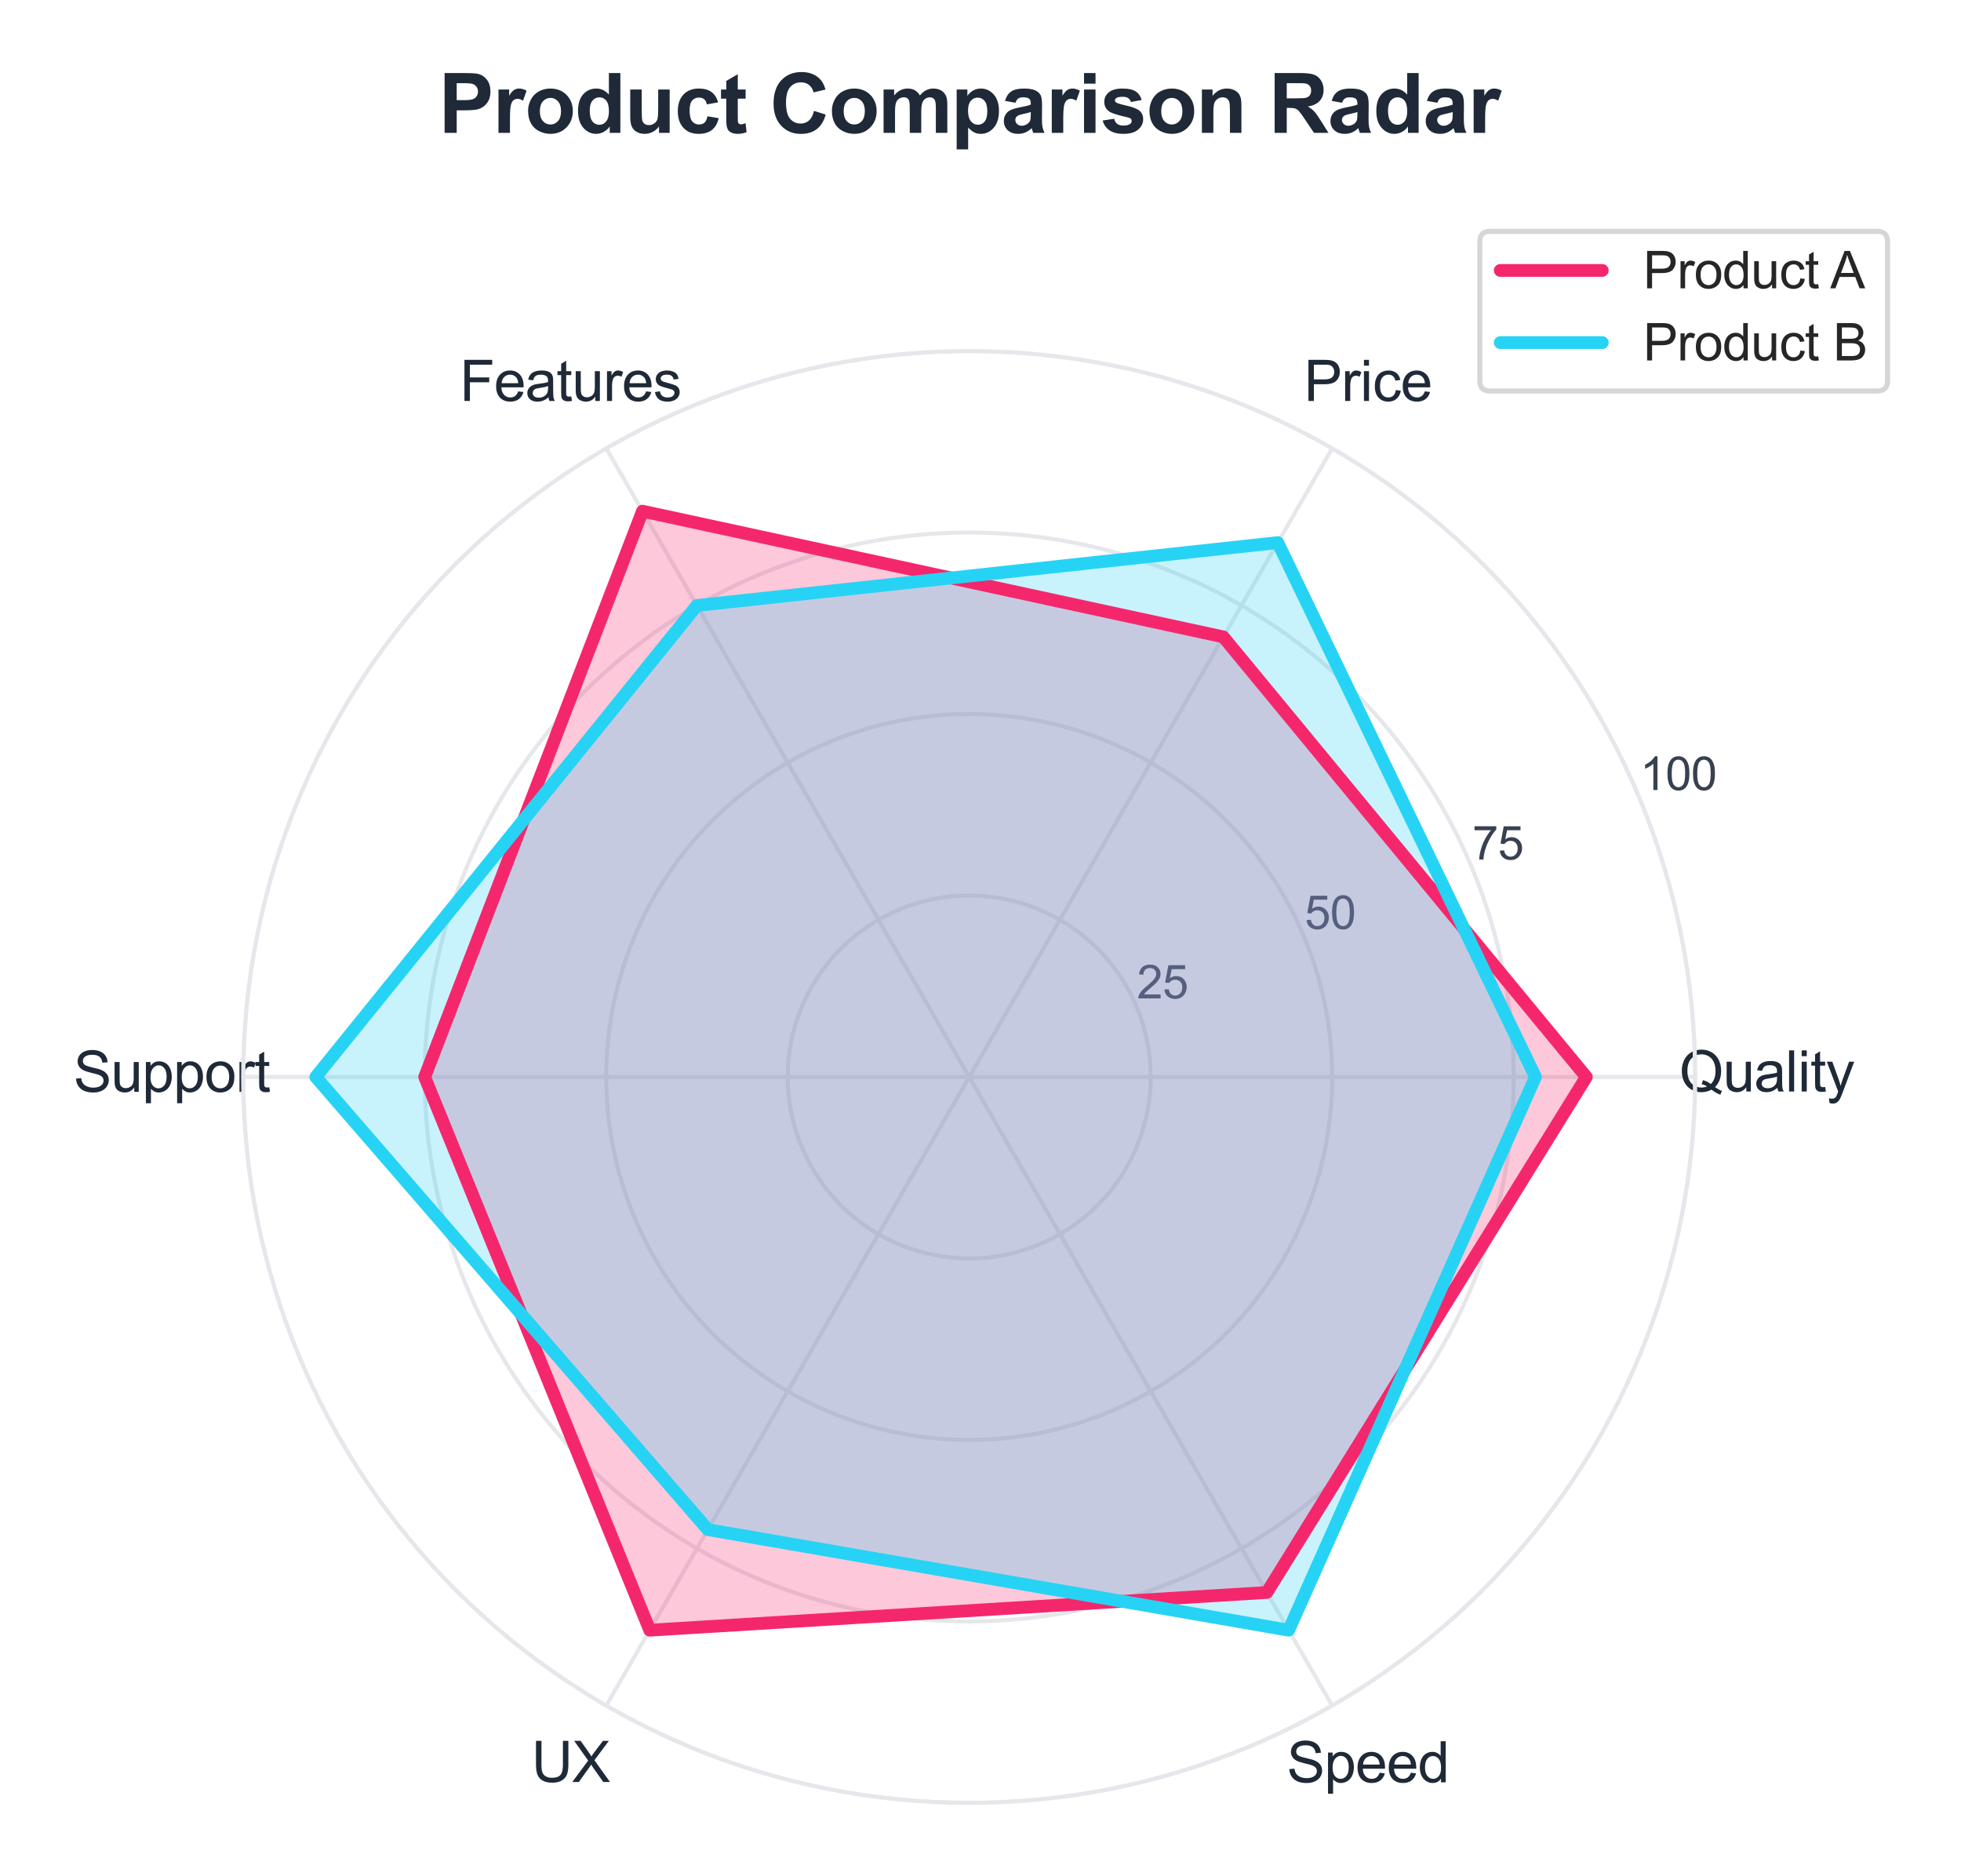 <?xml version="1.0" encoding="utf-8" standalone="no"?>
<!DOCTYPE svg PUBLIC "-//W3C//DTD SVG 1.1//EN"
  "http://www.w3.org/Graphics/SVG/1.1/DTD/svg11.dtd">
<svg xmlns:xlink="http://www.w3.org/1999/xlink" viewBox="0 0 384.355 367.818" xmlns="http://www.w3.org/2000/svg" version="1.1">
 <defs>
  <style type="text/css">*{stroke-linejoin: round; stroke-linecap: butt}</style>
 </defs>
 <g id="figure_1">
  <g id="patch_1">
   <path d="M 0 367.818 
L 384.355 367.818 
L 384.355 0 
L 0 0 
z
" style="fill: #ffffff"/>
  </g>
  <g id="axes_1">
   <g id="patch_2">
    <path d="M 332.265 211.117 
C 332.265 192.43 328.584 173.925 321.433 156.661 
C 314.282 139.396 303.799 123.708 290.586 110.495 
C 277.372 97.281 261.684 86.799 244.42 79.648 
C 227.155 72.497 208.65 68.816 189.963 68.816 
C 171.277 68.816 152.771 72.497 135.507 79.648 
C 118.243 86.799 102.555 97.281 89.341 110.495 
C 76.128 123.708 65.645 139.396 58.494 156.661 
C 51.343 173.925 47.662 192.43 47.662 211.117 
C 47.662 229.804 51.343 248.309 58.494 265.573 
C 65.645 282.838 76.128 298.526 89.341 311.739 
C 102.555 324.953 118.243 335.435 135.507 342.586 
C 152.771 349.738 171.277 353.418 189.963 353.418 
C 208.65 353.418 227.155 349.738 244.42 342.586 
C 261.684 335.435 277.372 324.953 290.586 311.739 
C 303.799 298.526 314.282 282.838 321.433 265.573 
C 328.584 248.309 332.265 229.804 332.265 211.117 
M 189.963 211.117 
C 189.963 211.117 189.963 211.117 189.963 211.117 
C 189.963 211.117 189.963 211.117 189.963 211.117 
C 189.963 211.117 189.963 211.117 189.963 211.117 
C 189.963 211.117 189.963 211.117 189.963 211.117 
C 189.963 211.117 189.963 211.117 189.963 211.117 
C 189.963 211.117 189.963 211.117 189.963 211.117 
C 189.963 211.117 189.963 211.117 189.963 211.117 
C 189.963 211.117 189.963 211.117 189.963 211.117 
C 189.963 211.117 189.963 211.117 189.963 211.117 
C 189.963 211.117 189.963 211.117 189.963 211.117 
C 189.963 211.117 189.963 211.117 189.963 211.117 
C 189.963 211.117 189.963 211.117 189.963 211.117 
C 189.963 211.117 189.963 211.117 189.963 211.117 
C 189.963 211.117 189.963 211.117 189.963 211.117 
C 189.963 211.117 189.963 211.117 189.963 211.117 
C 189.963 211.117 189.963 211.117 189.963 211.117 
z
" style="fill: #ffffff"/>
   </g>
   <g id="matplotlib.axis_1">
    <g id="xtick_1">
     <g id="line2d_1">
      <path d="M 189.963 211.117 
L 332.265 211.117 
" clip-path="url(#pa0cb20aec1)" style="fill: none; stroke: #e5e7eb; stroke-width: 0.8; stroke-linecap: round"/>
     </g>
     <g id="text_1">
      <!-- Quality -->
      <g style="fill: #1f2937" transform="translate(329.148 213.967) scale(0.11 -0.11)">
       <defs>
        <path id="ArialMT-51" d="M 3966 491 
Q 4388 200 4744 66 
L 4566 -356 
Q 4072 -178 3581 206 
Q 3072 -78 2456 -78 
Q 1834 -78 1328 222 
Q 822 522 548 1065 
Q 275 1609 275 2291 
Q 275 2969 550 3525 
Q 825 4081 1333 4372 
Q 1841 4663 2469 4663 
Q 3103 4663 3612 4361 
Q 4122 4059 4389 3517 
Q 4656 2975 4656 2294 
Q 4656 1728 4484 1276 
Q 4313 825 3966 491 
z
M 2631 1266 
Q 3156 1119 3497 828 
Q 4031 1316 4031 2294 
Q 4031 2850 3842 3265 
Q 3653 3681 3289 3911 
Q 2925 4141 2472 4141 
Q 1794 4141 1347 3677 
Q 900 3213 900 2291 
Q 900 1397 1342 919 
Q 1784 441 2472 441 
Q 2797 441 3084 563 
Q 2800 747 2484 825 
L 2631 1266 
z
" transform="scale(0.016)"/>
        <path id="ArialMT-75" d="M 2597 0 
L 2597 488 
Q 2209 -75 1544 -75 
Q 1250 -75 995 37 
Q 741 150 617 320 
Q 494 491 444 738 
Q 409 903 409 1263 
L 409 3319 
L 972 3319 
L 972 1478 
Q 972 1038 1006 884 
Q 1059 663 1231 536 
Q 1403 409 1656 409 
Q 1909 409 2131 539 
Q 2353 669 2445 892 
Q 2538 1116 2538 1541 
L 2538 3319 
L 3100 3319 
L 3100 0 
L 2597 0 
z
" transform="scale(0.016)"/>
        <path id="ArialMT-61" d="M 2588 409 
Q 2275 144 1986 34 
Q 1697 -75 1366 -75 
Q 819 -75 525 192 
Q 231 459 231 875 
Q 231 1119 342 1320 
Q 453 1522 633 1644 
Q 813 1766 1038 1828 
Q 1203 1872 1538 1913 
Q 2219 1994 2541 2106 
Q 2544 2222 2544 2253 
Q 2544 2597 2384 2738 
Q 2169 2928 1744 2928 
Q 1347 2928 1158 2789 
Q 969 2650 878 2297 
L 328 2372 
Q 403 2725 575 2942 
Q 747 3159 1072 3276 
Q 1397 3394 1825 3394 
Q 2250 3394 2515 3294 
Q 2781 3194 2906 3042 
Q 3031 2891 3081 2659 
Q 3109 2516 3109 2141 
L 3109 1391 
Q 3109 606 3145 398 
Q 3181 191 3288 0 
L 2700 0 
Q 2613 175 2588 409 
z
M 2541 1666 
Q 2234 1541 1622 1453 
Q 1275 1403 1131 1340 
Q 988 1278 909 1158 
Q 831 1038 831 891 
Q 831 666 1001 516 
Q 1172 366 1500 366 
Q 1825 366 2078 508 
Q 2331 650 2450 897 
Q 2541 1088 2541 1459 
L 2541 1666 
z
" transform="scale(0.016)"/>
        <path id="ArialMT-6c" d="M 409 0 
L 409 4581 
L 972 4581 
L 972 0 
L 409 0 
z
" transform="scale(0.016)"/>
        <path id="ArialMT-69" d="M 425 3934 
L 425 4581 
L 988 4581 
L 988 3934 
L 425 3934 
z
M 425 0 
L 425 3319 
L 988 3319 
L 988 0 
L 425 0 
z
" transform="scale(0.016)"/>
        <path id="ArialMT-74" d="M 1650 503 
L 1731 6 
Q 1494 -44 1306 -44 
Q 1000 -44 831 53 
Q 663 150 594 308 
Q 525 466 525 972 
L 525 2881 
L 113 2881 
L 113 3319 
L 525 3319 
L 525 4141 
L 1084 4478 
L 1084 3319 
L 1650 3319 
L 1650 2881 
L 1084 2881 
L 1084 941 
Q 1084 700 1114 631 
Q 1144 563 1211 522 
Q 1278 481 1403 481 
Q 1497 481 1650 503 
z
" transform="scale(0.016)"/>
        <path id="ArialMT-79" d="M 397 -1278 
L 334 -750 
Q 519 -800 656 -800 
Q 844 -800 956 -737 
Q 1069 -675 1141 -563 
Q 1194 -478 1313 -144 
Q 1328 -97 1363 -6 
L 103 3319 
L 709 3319 
L 1400 1397 
Q 1534 1031 1641 628 
Q 1738 1016 1872 1384 
L 2581 3319 
L 3144 3319 
L 1881 -56 
Q 1678 -603 1566 -809 
Q 1416 -1088 1222 -1217 
Q 1028 -1347 759 -1347 
Q 597 -1347 397 -1278 
z
" transform="scale(0.016)"/>
       </defs>
       <use xlink:href="#ArialMT-51"/>
       <use xlink:href="#ArialMT-75" transform="translate(77.783 0)"/>
       <use xlink:href="#ArialMT-61" transform="translate(133.398 0)"/>
       <use xlink:href="#ArialMT-6c" transform="translate(189.014 0)"/>
       <use xlink:href="#ArialMT-69" transform="translate(211.23 0)"/>
       <use xlink:href="#ArialMT-74" transform="translate(233.447 0)"/>
       <use xlink:href="#ArialMT-79" transform="translate(261.23 0)"/>
      </g>
     </g>
    </g>
    <g id="xtick_2">
     <g id="line2d_2">
      <path d="M 189.963 211.117 
L 261.114 87.88 
" clip-path="url(#pa0cb20aec1)" style="fill: none; stroke: #e5e7eb; stroke-width: 0.8; stroke-linecap: round"/>
     </g>
     <g id="text_2">
      <!-- Price -->
      <g style="fill: #1f2937" transform="translate(255.584 78.6) scale(0.11 -0.11)">
       <defs>
        <path id="ArialMT-50" d="M 494 0 
L 494 4581 
L 2222 4581 
Q 2678 4581 2919 4538 
Q 3256 4481 3484 4323 
Q 3713 4166 3852 3881 
Q 3991 3597 3991 3256 
Q 3991 2672 3619 2267 
Q 3247 1863 2275 1863 
L 1100 1863 
L 1100 0 
L 494 0 
z
M 1100 2403 
L 2284 2403 
Q 2872 2403 3119 2622 
Q 3366 2841 3366 3238 
Q 3366 3525 3220 3729 
Q 3075 3934 2838 4000 
Q 2684 4041 2272 4041 
L 1100 4041 
L 1100 2403 
z
" transform="scale(0.016)"/>
        <path id="ArialMT-72" d="M 416 0 
L 416 3319 
L 922 3319 
L 922 2816 
Q 1116 3169 1280 3281 
Q 1444 3394 1641 3394 
Q 1925 3394 2219 3213 
L 2025 2691 
Q 1819 2813 1613 2813 
Q 1428 2813 1281 2702 
Q 1134 2591 1072 2394 
Q 978 2094 978 1738 
L 978 0 
L 416 0 
z
" transform="scale(0.016)"/>
        <path id="ArialMT-63" d="M 2588 1216 
L 3141 1144 
Q 3050 572 2676 248 
Q 2303 -75 1759 -75 
Q 1078 -75 664 370 
Q 250 816 250 1647 
Q 250 2184 428 2587 
Q 606 2991 970 3192 
Q 1334 3394 1763 3394 
Q 2303 3394 2647 3120 
Q 2991 2847 3088 2344 
L 2541 2259 
Q 2463 2594 2264 2762 
Q 2066 2931 1784 2931 
Q 1359 2931 1093 2626 
Q 828 2322 828 1663 
Q 828 994 1084 691 
Q 1341 388 1753 388 
Q 2084 388 2306 591 
Q 2528 794 2588 1216 
z
" transform="scale(0.016)"/>
        <path id="ArialMT-65" d="M 2694 1069 
L 3275 997 
Q 3138 488 2766 206 
Q 2394 -75 1816 -75 
Q 1088 -75 661 373 
Q 234 822 234 1631 
Q 234 2469 665 2931 
Q 1097 3394 1784 3394 
Q 2450 3394 2872 2941 
Q 3294 2488 3294 1666 
Q 3294 1616 3291 1516 
L 816 1516 
Q 847 969 1125 678 
Q 1403 388 1819 388 
Q 2128 388 2347 550 
Q 2566 713 2694 1069 
z
M 847 1978 
L 2700 1978 
Q 2663 2397 2488 2606 
Q 2219 2931 1791 2931 
Q 1403 2931 1139 2672 
Q 875 2413 847 1978 
z
" transform="scale(0.016)"/>
       </defs>
       <use xlink:href="#ArialMT-50"/>
       <use xlink:href="#ArialMT-72" transform="translate(66.699 0)"/>
       <use xlink:href="#ArialMT-69" transform="translate(100 0)"/>
       <use xlink:href="#ArialMT-63" transform="translate(122.217 0)"/>
       <use xlink:href="#ArialMT-65" transform="translate(172.217 0)"/>
      </g>
     </g>
    </g>
    <g id="xtick_3">
     <g id="line2d_3">
      <path d="M 189.963 211.117 
L 118.813 87.88 
" clip-path="url(#pa0cb20aec1)" style="fill: none; stroke: #e5e7eb; stroke-width: 0.8; stroke-linecap: round"/>
     </g>
     <g id="text_3">
      <!-- Features -->
      <g style="fill: #1f2937" transform="translate(90.11 78.6) scale(0.11 -0.11)">
       <defs>
        <path id="ArialMT-46" d="M 525 0 
L 525 4581 
L 3616 4581 
L 3616 4041 
L 1131 4041 
L 1131 2622 
L 3281 2622 
L 3281 2081 
L 1131 2081 
L 1131 0 
L 525 0 
z
" transform="scale(0.016)"/>
        <path id="ArialMT-73" d="M 197 991 
L 753 1078 
Q 800 744 1014 566 
Q 1228 388 1613 388 
Q 2000 388 2187 545 
Q 2375 703 2375 916 
Q 2375 1106 2209 1216 
Q 2094 1291 1634 1406 
Q 1016 1563 777 1677 
Q 538 1791 414 1992 
Q 291 2194 291 2438 
Q 291 2659 392 2848 
Q 494 3038 669 3163 
Q 800 3259 1026 3326 
Q 1253 3394 1513 3394 
Q 1903 3394 2198 3281 
Q 2494 3169 2634 2976 
Q 2775 2784 2828 2463 
L 2278 2388 
Q 2241 2644 2061 2787 
Q 1881 2931 1553 2931 
Q 1166 2931 1000 2803 
Q 834 2675 834 2503 
Q 834 2394 903 2306 
Q 972 2216 1119 2156 
Q 1203 2125 1616 2013 
Q 2213 1853 2448 1751 
Q 2684 1650 2818 1456 
Q 2953 1263 2953 975 
Q 2953 694 2789 445 
Q 2625 197 2315 61 
Q 2006 -75 1616 -75 
Q 969 -75 630 194 
Q 291 463 197 991 
z
" transform="scale(0.016)"/>
       </defs>
       <use xlink:href="#ArialMT-46"/>
       <use xlink:href="#ArialMT-65" transform="translate(61.084 0)"/>
       <use xlink:href="#ArialMT-61" transform="translate(116.699 0)"/>
       <use xlink:href="#ArialMT-74" transform="translate(172.314 0)"/>
       <use xlink:href="#ArialMT-75" transform="translate(200.098 0)"/>
       <use xlink:href="#ArialMT-72" transform="translate(255.713 0)"/>
       <use xlink:href="#ArialMT-65" transform="translate(289.014 0)"/>
       <use xlink:href="#ArialMT-73" transform="translate(344.629 0)"/>
      </g>
     </g>
    </g>
    <g id="xtick_4">
     <g id="line2d_4">
      <path d="M 189.963 211.117 
L 47.662 211.117 
" clip-path="url(#pa0cb20aec1)" style="fill: none; stroke: #e5e7eb; stroke-width: 0.8; stroke-linecap: round"/>
     </g>
     <g id="text_4">
      <!-- Support -->
      <g style="fill: #1f2937" transform="translate(14.4 214.028) scale(0.11 -0.11)">
       <defs>
        <path id="ArialMT-53" d="M 288 1472 
L 859 1522 
Q 900 1178 1048 958 
Q 1197 738 1509 602 
Q 1822 466 2213 466 
Q 2559 466 2825 569 
Q 3091 672 3220 851 
Q 3350 1031 3350 1244 
Q 3350 1459 3225 1620 
Q 3100 1781 2813 1891 
Q 2628 1963 1997 2114 
Q 1366 2266 1113 2400 
Q 784 2572 623 2826 
Q 463 3081 463 3397 
Q 463 3744 659 4045 
Q 856 4347 1234 4503 
Q 1613 4659 2075 4659 
Q 2584 4659 2973 4495 
Q 3363 4331 3572 4012 
Q 3781 3694 3797 3291 
L 3216 3247 
Q 3169 3681 2898 3903 
Q 2628 4125 2100 4125 
Q 1550 4125 1298 3923 
Q 1047 3722 1047 3438 
Q 1047 3191 1225 3031 
Q 1400 2872 2139 2705 
Q 2878 2538 3153 2413 
Q 3553 2228 3743 1945 
Q 3934 1663 3934 1294 
Q 3934 928 3725 604 
Q 3516 281 3123 101 
Q 2731 -78 2241 -78 
Q 1619 -78 1198 103 
Q 778 284 539 648 
Q 300 1013 288 1472 
z
" transform="scale(0.016)"/>
        <path id="ArialMT-70" d="M 422 -1272 
L 422 3319 
L 934 3319 
L 934 2888 
Q 1116 3141 1344 3267 
Q 1572 3394 1897 3394 
Q 2322 3394 2647 3175 
Q 2972 2956 3137 2557 
Q 3303 2159 3303 1684 
Q 3303 1175 3120 767 
Q 2938 359 2589 142 
Q 2241 -75 1856 -75 
Q 1575 -75 1351 44 
Q 1128 163 984 344 
L 984 -1272 
L 422 -1272 
z
M 931 1641 
Q 931 1000 1190 694 
Q 1450 388 1819 388 
Q 2194 388 2461 705 
Q 2728 1022 2728 1688 
Q 2728 2322 2467 2637 
Q 2206 2953 1844 2953 
Q 1484 2953 1207 2617 
Q 931 2281 931 1641 
z
" transform="scale(0.016)"/>
        <path id="ArialMT-6f" d="M 213 1659 
Q 213 2581 725 3025 
Q 1153 3394 1769 3394 
Q 2453 3394 2887 2945 
Q 3322 2497 3322 1706 
Q 3322 1066 3130 698 
Q 2938 331 2570 128 
Q 2203 -75 1769 -75 
Q 1072 -75 642 372 
Q 213 819 213 1659 
z
M 791 1659 
Q 791 1022 1069 705 
Q 1347 388 1769 388 
Q 2188 388 2466 706 
Q 2744 1025 2744 1678 
Q 2744 2294 2464 2611 
Q 2184 2928 1769 2928 
Q 1347 2928 1069 2612 
Q 791 2297 791 1659 
z
" transform="scale(0.016)"/>
       </defs>
       <use xlink:href="#ArialMT-53"/>
       <use xlink:href="#ArialMT-75" transform="translate(66.699 0)"/>
       <use xlink:href="#ArialMT-70" transform="translate(122.314 0)"/>
       <use xlink:href="#ArialMT-70" transform="translate(177.93 0)"/>
       <use xlink:href="#ArialMT-6f" transform="translate(233.545 0)"/>
       <use xlink:href="#ArialMT-72" transform="translate(289.16 0)"/>
       <use xlink:href="#ArialMT-74" transform="translate(322.461 0)"/>
      </g>
     </g>
    </g>
    <g id="xtick_5">
     <g id="line2d_5">
      <path d="M 189.963 211.117 
L 118.813 334.354 
" clip-path="url(#pa0cb20aec1)" style="fill: none; stroke: #e5e7eb; stroke-width: 0.8; stroke-linecap: round"/>
     </g>
     <g id="text_5">
      <!-- UX -->
      <g style="fill: #1f2937" transform="translate(104.172 349.322) scale(0.11 -0.11)">
       <defs>
        <path id="ArialMT-55" d="M 3500 4581 
L 4106 4581 
L 4106 1934 
Q 4106 1244 3950 837 
Q 3794 431 3386 176 
Q 2978 -78 2316 -78 
Q 1672 -78 1262 144 
Q 853 366 678 786 
Q 503 1206 503 1934 
L 503 4581 
L 1109 4581 
L 1109 1938 
Q 1109 1341 1220 1058 
Q 1331 775 1601 622 
Q 1872 469 2263 469 
Q 2931 469 3215 772 
Q 3500 1075 3500 1938 
L 3500 4581 
z
" transform="scale(0.016)"/>
        <path id="ArialMT-58" d="M 28 0 
L 1800 2388 
L 238 4581 
L 959 4581 
L 1791 3406 
Q 2050 3041 2159 2844 
Q 2313 3094 2522 3366 
L 3444 4581 
L 4103 4581 
L 2494 2422 
L 4228 0 
L 3478 0 
L 2325 1634 
Q 2228 1775 2125 1941 
Q 1972 1691 1906 1597 
L 756 0 
L 28 0 
z
" transform="scale(0.016)"/>
       </defs>
       <use xlink:href="#ArialMT-55"/>
       <use xlink:href="#ArialMT-58" transform="translate(72.217 0)"/>
      </g>
     </g>
    </g>
    <g id="xtick_6">
     <g id="line2d_6">
      <path d="M 189.963 211.117 
L 261.114 334.354 
" clip-path="url(#pa0cb20aec1)" style="fill: none; stroke: #e5e7eb; stroke-width: 0.8; stroke-linecap: round"/>
     </g>
     <g id="text_6">
      <!-- Speed -->
      <g style="fill: #1f2937" transform="translate(252.211 349.389) scale(0.11 -0.11)">
       <defs>
        <path id="ArialMT-64" d="M 2575 0 
L 2575 419 
Q 2259 -75 1647 -75 
Q 1250 -75 917 144 
Q 584 363 401 755 
Q 219 1147 219 1656 
Q 219 2153 384 2558 
Q 550 2963 881 3178 
Q 1213 3394 1622 3394 
Q 1922 3394 2156 3267 
Q 2391 3141 2538 2938 
L 2538 4581 
L 3097 4581 
L 3097 0 
L 2575 0 
z
M 797 1656 
Q 797 1019 1065 703 
Q 1334 388 1700 388 
Q 2069 388 2326 689 
Q 2584 991 2584 1609 
Q 2584 2291 2321 2609 
Q 2059 2928 1675 2928 
Q 1300 2928 1048 2622 
Q 797 2316 797 1656 
z
" transform="scale(0.016)"/>
       </defs>
       <use xlink:href="#ArialMT-53"/>
       <use xlink:href="#ArialMT-70" transform="translate(66.699 0)"/>
       <use xlink:href="#ArialMT-65" transform="translate(122.314 0)"/>
       <use xlink:href="#ArialMT-65" transform="translate(177.93 0)"/>
       <use xlink:href="#ArialMT-64" transform="translate(233.545 0)"/>
      </g>
     </g>
    </g>
   </g>
   <g id="matplotlib.axis_2">
    <g id="ytick_1">
     <g id="line2d_7">
      <path d="M 225.539 211.117 
C 225.539 206.445 224.619 201.819 222.831 197.503 
C 221.043 193.187 218.422 189.265 215.119 185.962 
C 211.816 182.658 207.894 180.038 203.578 178.25 
C 199.261 176.462 194.635 175.542 189.963 175.542 
C 185.292 175.542 180.665 176.462 176.349 178.25 
C 172.033 180.038 168.111 182.658 164.808 185.962 
C 161.504 189.265 158.884 193.187 157.096 197.503 
C 155.308 201.819 154.388 206.445 154.388 211.117 
C 154.388 215.789 155.308 220.415 157.096 224.731 
C 158.884 229.047 161.504 232.969 164.808 236.273 
C 168.111 239.576 172.033 242.197 176.349 243.984 
C 180.665 245.772 185.292 246.692 189.963 246.692 
C 194.635 246.692 199.261 245.772 203.578 243.984 
C 207.894 242.197 211.816 239.576 215.119 236.273 
C 218.422 232.969 221.043 229.047 222.831 224.731 
C 224.619 220.415 225.539 215.789 225.539 211.117 
" clip-path="url(#pa0cb20aec1)" style="fill: none; stroke: #e5e7eb; stroke-width: 0.8; stroke-linecap: round"/>
     </g>
     <g id="text_7">
      <!-- 25 -->
      <g style="fill: #374151" transform="translate(222.831 195.714) scale(0.09 -0.09)">
       <defs>
        <path id="ArialMT-32" d="M 3222 541 
L 3222 0 
L 194 0 
Q 188 203 259 391 
Q 375 700 629 1000 
Q 884 1300 1366 1694 
Q 2113 2306 2375 2664 
Q 2638 3022 2638 3341 
Q 2638 3675 2398 3904 
Q 2159 4134 1775 4134 
Q 1369 4134 1125 3890 
Q 881 3647 878 3216 
L 300 3275 
Q 359 3922 746 4261 
Q 1134 4600 1788 4600 
Q 2447 4600 2831 4234 
Q 3216 3869 3216 3328 
Q 3216 3053 3103 2787 
Q 2991 2522 2730 2228 
Q 2469 1934 1863 1422 
Q 1356 997 1212 845 
Q 1069 694 975 541 
L 3222 541 
z
" transform="scale(0.016)"/>
        <path id="ArialMT-35" d="M 266 1200 
L 856 1250 
Q 922 819 1161 601 
Q 1400 384 1738 384 
Q 2144 384 2425 690 
Q 2706 997 2706 1503 
Q 2706 1984 2436 2262 
Q 2166 2541 1728 2541 
Q 1456 2541 1237 2417 
Q 1019 2294 894 2097 
L 366 2166 
L 809 4519 
L 3088 4519 
L 3088 3981 
L 1259 3981 
L 1013 2750 
Q 1425 3038 1878 3038 
Q 2478 3038 2890 2622 
Q 3303 2206 3303 1553 
Q 3303 931 2941 478 
Q 2500 -78 1738 -78 
Q 1113 -78 717 272 
Q 322 622 266 1200 
z
" transform="scale(0.016)"/>
       </defs>
       <use xlink:href="#ArialMT-32"/>
       <use xlink:href="#ArialMT-35" transform="translate(55.615 0)"/>
      </g>
     </g>
    </g>
    <g id="ytick_2">
     <g id="line2d_8">
      <path d="M 261.114 211.117 
C 261.114 201.774 259.274 192.521 255.698 183.889 
C 252.122 175.257 246.881 167.413 240.275 160.806 
C 233.668 154.199 225.824 148.958 217.192 145.382 
C 208.559 141.807 199.307 139.966 189.963 139.966 
C 180.62 139.966 171.367 141.807 162.735 145.382 
C 154.103 148.958 146.259 154.199 139.652 160.806 
C 133.045 167.413 127.804 175.257 124.229 183.889 
C 120.653 192.521 118.813 201.774 118.813 211.117 
C 118.813 220.461 120.653 229.713 124.229 238.345 
C 127.804 246.977 133.045 254.821 139.652 261.428 
C 146.259 268.035 154.103 273.276 162.735 276.852 
C 171.367 280.427 180.62 282.268 189.963 282.268 
C 199.307 282.268 208.559 280.427 217.192 276.852 
C 225.824 273.276 233.668 268.035 240.275 261.428 
C 246.881 254.821 252.122 246.977 255.698 238.345 
C 259.274 229.713 261.114 220.461 261.114 211.117 
" clip-path="url(#pa0cb20aec1)" style="fill: none; stroke: #e5e7eb; stroke-width: 0.8; stroke-linecap: round"/>
     </g>
     <g id="text_8">
      <!-- 50 -->
      <g style="fill: #374151" transform="translate(255.698 182.1) scale(0.09 -0.09)">
       <defs>
        <path id="ArialMT-30" d="M 266 2259 
Q 266 3072 433 3567 
Q 600 4063 929 4331 
Q 1259 4600 1759 4600 
Q 2128 4600 2406 4451 
Q 2684 4303 2865 4023 
Q 3047 3744 3150 3342 
Q 3253 2941 3253 2259 
Q 3253 1453 3087 958 
Q 2922 463 2592 192 
Q 2263 -78 1759 -78 
Q 1097 -78 719 397 
Q 266 969 266 2259 
z
M 844 2259 
Q 844 1131 1108 757 
Q 1372 384 1759 384 
Q 2147 384 2411 759 
Q 2675 1134 2675 2259 
Q 2675 3391 2411 3762 
Q 2147 4134 1753 4134 
Q 1366 4134 1134 3806 
Q 844 3388 844 2259 
z
" transform="scale(0.016)"/>
       </defs>
       <use xlink:href="#ArialMT-35"/>
       <use xlink:href="#ArialMT-30" transform="translate(55.615 0)"/>
      </g>
     </g>
    </g>
    <g id="ytick_3">
     <g id="line2d_9">
      <path d="M 296.689 211.117 
C 296.689 197.102 293.929 183.223 288.565 170.275 
C 283.202 157.327 275.34 145.561 265.43 135.65 
C 255.52 125.74 243.754 117.878 230.806 112.515 
C 217.857 107.152 203.979 104.391 189.963 104.391 
C 175.948 104.391 162.069 107.152 149.121 112.515 
C 136.173 117.878 124.407 125.74 114.497 135.65 
C 104.587 145.561 96.725 157.327 91.361 170.275 
C 85.998 183.223 83.237 197.102 83.237 211.117 
C 83.237 225.132 85.998 239.011 91.361 251.959 
C 96.725 264.908 104.587 276.674 114.497 286.584 
C 124.407 296.494 136.173 304.356 149.121 309.719 
C 162.069 315.082 175.948 317.843 189.963 317.843 
C 203.979 317.843 217.857 315.082 230.806 309.719 
C 243.754 304.356 255.52 296.494 265.43 286.584 
C 275.34 276.674 283.202 264.908 288.565 251.959 
C 293.929 239.011 296.689 225.132 296.689 211.117 
" clip-path="url(#pa0cb20aec1)" style="fill: none; stroke: #e5e7eb; stroke-width: 0.8; stroke-linecap: round"/>
     </g>
     <g id="text_9">
      <!-- 75 -->
      <g style="fill: #374151" transform="translate(288.565 168.486) scale(0.09 -0.09)">
       <defs>
        <path id="ArialMT-37" d="M 303 3981 
L 303 4522 
L 3269 4522 
L 3269 4084 
Q 2831 3619 2401 2847 
Q 1972 2075 1738 1259 
Q 1569 684 1522 0 
L 944 0 
Q 953 541 1156 1306 
Q 1359 2072 1739 2783 
Q 2119 3494 2547 3981 
L 303 3981 
z
" transform="scale(0.016)"/>
       </defs>
       <use xlink:href="#ArialMT-37"/>
       <use xlink:href="#ArialMT-35" transform="translate(55.615 0)"/>
      </g>
     </g>
    </g>
    <g id="ytick_4">
     <g id="line2d_10">
      <path d="M 332.265 211.117 
C 332.265 192.43 328.584 173.925 321.433 156.661 
C 314.282 139.396 303.799 123.708 290.586 110.495 
C 277.372 97.281 261.684 86.799 244.42 79.648 
C 227.155 72.497 208.65 68.816 189.963 68.816 
C 171.277 68.816 152.771 72.497 135.507 79.648 
C 118.243 86.799 102.555 97.281 89.341 110.495 
C 76.128 123.708 65.645 139.396 58.494 156.661 
C 51.343 173.925 47.662 192.43 47.662 211.117 
C 47.662 229.804 51.343 248.309 58.494 265.573 
C 65.645 282.838 76.128 298.526 89.341 311.739 
C 102.555 324.953 118.243 335.435 135.507 342.586 
C 152.771 349.738 171.277 353.418 189.963 353.418 
C 208.65 353.418 227.155 349.738 244.42 342.586 
C 261.684 335.435 277.372 324.953 290.586 311.739 
C 303.799 298.526 314.282 282.838 321.433 265.573 
C 328.584 248.309 332.265 229.804 332.265 211.117 
" clip-path="url(#pa0cb20aec1)" style="fill: none; stroke: #e5e7eb; stroke-width: 0.8; stroke-linecap: round"/>
     </g>
     <g id="text_10">
      <!-- 100 -->
      <g style="fill: #374151" transform="translate(321.433 154.872) scale(0.09 -0.09)">
       <defs>
        <path id="ArialMT-31" d="M 2384 0 
L 1822 0 
L 1822 3584 
Q 1619 3391 1289 3197 
Q 959 3003 697 2906 
L 697 3450 
Q 1169 3672 1522 3987 
Q 1875 4303 2022 4600 
L 2384 4600 
L 2384 0 
z
" transform="scale(0.016)"/>
       </defs>
       <use xlink:href="#ArialMT-31"/>
       <use xlink:href="#ArialMT-30" transform="translate(55.615 0)"/>
       <use xlink:href="#ArialMT-30" transform="translate(111.23 0)"/>
      </g>
     </g>
    </g>
   </g>
   <g id="patch_3">
    <path d="M 310.92 211.117 
L 239.769 124.851 
L 125.928 100.204 
L 83.237 211.117 
L 127.351 319.565 
L 248.307 312.171 
z
" clip-path="url(#pa0cb20aec1)" style="fill: #f5276c; opacity: 0.25; stroke: #f5276c; stroke-linejoin: miter"/>
   </g>
   <g id="patch_4">
    <path d="M 300.958 211.117 
L 250.441 106.366 
L 136.6 118.69 
L 61.892 211.117 
L 138.735 299.847 
L 252.576 319.565 
z
" clip-path="url(#pa0cb20aec1)" style="fill: #27d3f5; opacity: 0.25; stroke: #27d3f5; stroke-linejoin: miter"/>
   </g>
   <g id="line2d_11">
    <path d="M 310.92 211.117 
L 239.769 124.851 
L 125.928 100.204 
L 83.237 211.117 
L 127.351 319.565 
L 248.307 312.171 
L 310.92 211.117 
" clip-path="url(#pa0cb20aec1)" style="fill: none; stroke: #f5276c; stroke-width: 2.5; stroke-linecap: round"/>
   </g>
   <g id="line2d_12">
    <path d="M 300.958 211.117 
L 250.441 106.366 
L 136.6 118.69 
L 61.892 211.117 
L 138.735 299.847 
L 252.576 319.565 
L 300.958 211.117 
" clip-path="url(#pa0cb20aec1)" style="fill: none; stroke: #27d3f5; stroke-width: 2.5; stroke-linecap: round"/>
   </g>
   <g id="patch_5">
    <path d="M 332.265 211.117 
C 332.265 192.43 328.584 173.925 321.433 156.661 
C 314.282 139.396 303.799 123.708 290.586 110.495 
C 277.372 97.281 261.684 86.799 244.42 79.648 
C 227.155 72.497 208.65 68.816 189.963 68.816 
C 171.277 68.816 152.771 72.497 135.507 79.648 
C 118.243 86.799 102.555 97.281 89.341 110.495 
C 76.128 123.708 65.645 139.396 58.494 156.661 
C 51.343 173.925 47.662 192.43 47.662 211.117 
C 47.662 229.804 51.343 248.309 58.494 265.573 
C 65.645 282.838 76.128 298.526 89.341 311.739 
C 102.555 324.953 118.243 335.435 135.507 342.586 
C 152.771 349.738 171.277 353.418 189.963 353.418 
C 208.65 353.418 227.155 349.738 244.42 342.586 
C 261.684 335.435 277.372 324.953 290.586 311.739 
C 303.799 298.526 314.282 282.838 321.433 265.573 
C 328.584 248.309 332.265 229.804 332.265 211.117 
" style="fill: none; stroke: #e5e7eb; stroke-width: 0.8; stroke-linejoin: miter; stroke-linecap: square"/>
   </g>
   <g id="text_11">
    <!-- Product Comparison Radar -->
    <g style="fill: #1f2937" transform="translate(85.952 26.047) scale(0.16 -0.16)">
     <defs>
      <path id="Arial-BoldMT-50" d="M 466 0 
L 466 4581 
L 1950 4581 
Q 2794 4581 3050 4513 
Q 3444 4409 3709 4064 
Q 3975 3719 3975 3172 
Q 3975 2750 3822 2462 
Q 3669 2175 3433 2011 
Q 3197 1847 2953 1794 
Q 2622 1728 1994 1728 
L 1391 1728 
L 1391 0 
L 466 0 
z
M 1391 3806 
L 1391 2506 
L 1897 2506 
Q 2444 2506 2628 2578 
Q 2813 2650 2917 2803 
Q 3022 2956 3022 3159 
Q 3022 3409 2875 3571 
Q 2728 3734 2503 3775 
Q 2338 3806 1838 3806 
L 1391 3806 
z
" transform="scale(0.016)"/>
      <path id="Arial-BoldMT-72" d="M 1300 0 
L 422 0 
L 422 3319 
L 1238 3319 
L 1238 2847 
Q 1447 3181 1614 3287 
Q 1781 3394 1994 3394 
Q 2294 3394 2572 3228 
L 2300 2463 
Q 2078 2606 1888 2606 
Q 1703 2606 1575 2504 
Q 1447 2403 1373 2137 
Q 1300 1872 1300 1025 
L 1300 0 
z
" transform="scale(0.016)"/>
      <path id="Arial-BoldMT-6f" d="M 256 1706 
Q 256 2144 472 2553 
Q 688 2963 1083 3178 
Q 1478 3394 1966 3394 
Q 2719 3394 3200 2905 
Q 3681 2416 3681 1669 
Q 3681 916 3195 420 
Q 2709 -75 1972 -75 
Q 1516 -75 1102 131 
Q 688 338 472 736 
Q 256 1134 256 1706 
z
M 1156 1659 
Q 1156 1166 1390 903 
Q 1625 641 1969 641 
Q 2313 641 2545 903 
Q 2778 1166 2778 1666 
Q 2778 2153 2545 2415 
Q 2313 2678 1969 2678 
Q 1625 2678 1390 2415 
Q 1156 2153 1156 1659 
z
" transform="scale(0.016)"/>
      <path id="Arial-BoldMT-64" d="M 3503 0 
L 2688 0 
L 2688 488 
Q 2484 203 2207 64 
Q 1931 -75 1650 -75 
Q 1078 -75 670 386 
Q 263 847 263 1672 
Q 263 2516 659 2955 
Q 1056 3394 1663 3394 
Q 2219 3394 2625 2931 
L 2625 4581 
L 3503 4581 
L 3503 0 
z
M 1159 1731 
Q 1159 1200 1306 963 
Q 1519 619 1900 619 
Q 2203 619 2415 876 
Q 2628 1134 2628 1647 
Q 2628 2219 2422 2470 
Q 2216 2722 1894 2722 
Q 1581 2722 1370 2473 
Q 1159 2225 1159 1731 
z
" transform="scale(0.016)"/>
      <path id="Arial-BoldMT-75" d="M 2644 0 
L 2644 497 
Q 2463 231 2167 78 
Q 1872 -75 1544 -75 
Q 1209 -75 943 72 
Q 678 219 559 484 
Q 441 750 441 1219 
L 441 3319 
L 1319 3319 
L 1319 1794 
Q 1319 1094 1367 936 
Q 1416 778 1544 686 
Q 1672 594 1869 594 
Q 2094 594 2272 717 
Q 2450 841 2515 1023 
Q 2581 1206 2581 1919 
L 2581 3319 
L 3459 3319 
L 3459 0 
L 2644 0 
z
" transform="scale(0.016)"/>
      <path id="Arial-BoldMT-63" d="M 3353 2338 
L 2488 2181 
Q 2444 2441 2289 2572 
Q 2134 2703 1888 2703 
Q 1559 2703 1364 2476 
Q 1169 2250 1169 1719 
Q 1169 1128 1367 884 
Q 1566 641 1900 641 
Q 2150 641 2309 783 
Q 2469 925 2534 1272 
L 3397 1125 
Q 3263 531 2881 228 
Q 2500 -75 1859 -75 
Q 1131 -75 698 384 
Q 266 844 266 1656 
Q 266 2478 700 2936 
Q 1134 3394 1875 3394 
Q 2481 3394 2839 3133 
Q 3197 2872 3353 2338 
z
" transform="scale(0.016)"/>
      <path id="Arial-BoldMT-74" d="M 1981 3319 
L 1981 2619 
L 1381 2619 
L 1381 1281 
Q 1381 875 1398 808 
Q 1416 741 1477 697 
Q 1538 653 1625 653 
Q 1747 653 1978 738 
L 2053 56 
Q 1747 -75 1359 -75 
Q 1122 -75 931 4 
Q 741 84 652 211 
Q 563 338 528 553 
Q 500 706 500 1172 
L 500 2619 
L 97 2619 
L 97 3319 
L 500 3319 
L 500 3978 
L 1381 4491 
L 1381 3319 
L 1981 3319 
z
" transform="scale(0.016)"/>
      <path id="Arial-BoldMT-20" transform="scale(0.016)"/>
      <path id="Arial-BoldMT-43" d="M 3397 1684 
L 4294 1400 
Q 4088 650 3608 286 
Q 3128 -78 2391 -78 
Q 1478 -78 890 545 
Q 303 1169 303 2250 
Q 303 3394 893 4026 
Q 1484 4659 2447 4659 
Q 3288 4659 3813 4163 
Q 4125 3869 4281 3319 
L 3366 3100 
Q 3284 3456 3026 3662 
Q 2769 3869 2400 3869 
Q 1891 3869 1573 3503 
Q 1256 3138 1256 2319 
Q 1256 1450 1568 1081 
Q 1881 713 2381 713 
Q 2750 713 3015 947 
Q 3281 1181 3397 1684 
z
" transform="scale(0.016)"/>
      <path id="Arial-BoldMT-6d" d="M 394 3319 
L 1203 3319 
L 1203 2866 
Q 1638 3394 2238 3394 
Q 2556 3394 2790 3262 
Q 3025 3131 3175 2866 
Q 3394 3131 3647 3262 
Q 3900 3394 4188 3394 
Q 4553 3394 4806 3245 
Q 5059 3097 5184 2809 
Q 5275 2597 5275 2122 
L 5275 0 
L 4397 0 
L 4397 1897 
Q 4397 2391 4306 2534 
Q 4184 2722 3931 2722 
Q 3747 2722 3584 2609 
Q 3422 2497 3350 2280 
Q 3278 2063 3278 1594 
L 3278 0 
L 2400 0 
L 2400 1819 
Q 2400 2303 2353 2443 
Q 2306 2584 2207 2653 
Q 2109 2722 1941 2722 
Q 1738 2722 1575 2612 
Q 1413 2503 1342 2297 
Q 1272 2091 1272 1613 
L 1272 0 
L 394 0 
L 394 3319 
z
" transform="scale(0.016)"/>
      <path id="Arial-BoldMT-70" d="M 434 3319 
L 1253 3319 
L 1253 2831 
Q 1413 3081 1684 3237 
Q 1956 3394 2288 3394 
Q 2866 3394 3269 2941 
Q 3672 2488 3672 1678 
Q 3672 847 3265 386 
Q 2859 -75 2281 -75 
Q 2006 -75 1782 34 
Q 1559 144 1313 409 
L 1313 -1263 
L 434 -1263 
L 434 3319 
z
M 1303 1716 
Q 1303 1156 1525 889 
Q 1747 622 2066 622 
Q 2372 622 2575 867 
Q 2778 1113 2778 1672 
Q 2778 2194 2568 2447 
Q 2359 2700 2050 2700 
Q 1728 2700 1515 2451 
Q 1303 2203 1303 1716 
z
" transform="scale(0.016)"/>
      <path id="Arial-BoldMT-61" d="M 1116 2306 
L 319 2450 
Q 453 2931 781 3162 
Q 1109 3394 1756 3394 
Q 2344 3394 2631 3255 
Q 2919 3116 3036 2902 
Q 3153 2688 3153 2116 
L 3144 1091 
Q 3144 653 3186 445 
Q 3228 238 3344 0 
L 2475 0 
Q 2441 88 2391 259 
Q 2369 338 2359 363 
Q 2134 144 1878 34 
Q 1622 -75 1331 -75 
Q 819 -75 523 203 
Q 228 481 228 906 
Q 228 1188 362 1408 
Q 497 1628 739 1745 
Q 981 1863 1438 1950 
Q 2053 2066 2291 2166 
L 2291 2253 
Q 2291 2506 2166 2614 
Q 2041 2722 1694 2722 
Q 1459 2722 1328 2630 
Q 1197 2538 1116 2306 
z
M 2291 1594 
Q 2122 1538 1756 1459 
Q 1391 1381 1278 1306 
Q 1106 1184 1106 997 
Q 1106 813 1243 678 
Q 1381 544 1594 544 
Q 1831 544 2047 700 
Q 2206 819 2256 991 
Q 2291 1103 2291 1419 
L 2291 1594 
z
" transform="scale(0.016)"/>
      <path id="Arial-BoldMT-69" d="M 459 3769 
L 459 4581 
L 1338 4581 
L 1338 3769 
L 459 3769 
z
M 459 0 
L 459 3319 
L 1338 3319 
L 1338 0 
L 459 0 
z
" transform="scale(0.016)"/>
      <path id="Arial-BoldMT-73" d="M 150 947 
L 1031 1081 
Q 1088 825 1259 692 
Q 1431 559 1741 559 
Q 2081 559 2253 684 
Q 2369 772 2369 919 
Q 2369 1019 2306 1084 
Q 2241 1147 2013 1200 
Q 950 1434 666 1628 
Q 272 1897 272 2375 
Q 272 2806 612 3100 
Q 953 3394 1669 3394 
Q 2350 3394 2681 3172 
Q 3013 2950 3138 2516 
L 2309 2363 
Q 2256 2556 2107 2659 
Q 1959 2763 1684 2763 
Q 1338 2763 1188 2666 
Q 1088 2597 1088 2488 
Q 1088 2394 1175 2328 
Q 1294 2241 1995 2081 
Q 2697 1922 2975 1691 
Q 3250 1456 3250 1038 
Q 3250 581 2869 253 
Q 2488 -75 1741 -75 
Q 1063 -75 667 200 
Q 272 475 150 947 
z
" transform="scale(0.016)"/>
      <path id="Arial-BoldMT-6e" d="M 3478 0 
L 2600 0 
L 2600 1694 
Q 2600 2231 2544 2389 
Q 2488 2547 2361 2634 
Q 2234 2722 2056 2722 
Q 1828 2722 1647 2597 
Q 1466 2472 1398 2265 
Q 1331 2059 1331 1503 
L 1331 0 
L 453 0 
L 453 3319 
L 1269 3319 
L 1269 2831 
Q 1703 3394 2363 3394 
Q 2653 3394 2893 3289 
Q 3134 3184 3257 3021 
Q 3381 2859 3429 2653 
Q 3478 2447 3478 2063 
L 3478 0 
z
" transform="scale(0.016)"/>
      <path id="Arial-BoldMT-52" d="M 469 0 
L 469 4581 
L 2416 4581 
Q 3150 4581 3483 4457 
Q 3816 4334 4016 4018 
Q 4216 3703 4216 3297 
Q 4216 2781 3912 2445 
Q 3609 2109 3006 2022 
Q 3306 1847 3501 1637 
Q 3697 1428 4028 894 
L 4588 0 
L 3481 0 
L 2813 997 
Q 2456 1531 2325 1670 
Q 2194 1809 2047 1861 
Q 1900 1913 1581 1913 
L 1394 1913 
L 1394 0 
L 469 0 
z
M 1394 2644 
L 2078 2644 
Q 2744 2644 2909 2700 
Q 3075 2756 3169 2893 
Q 3263 3031 3263 3238 
Q 3263 3469 3139 3611 
Q 3016 3753 2791 3791 
Q 2678 3806 2116 3806 
L 1394 3806 
L 1394 2644 
z
" transform="scale(0.016)"/>
     </defs>
     <use xlink:href="#Arial-BoldMT-50"/>
     <use xlink:href="#Arial-BoldMT-72" transform="translate(66.699 0)"/>
     <use xlink:href="#Arial-BoldMT-6f" transform="translate(105.615 0)"/>
     <use xlink:href="#Arial-BoldMT-64" transform="translate(166.699 0)"/>
     <use xlink:href="#Arial-BoldMT-75" transform="translate(227.783 0)"/>
     <use xlink:href="#Arial-BoldMT-63" transform="translate(288.867 0)"/>
     <use xlink:href="#Arial-BoldMT-74" transform="translate(344.482 0)"/>
     <use xlink:href="#Arial-BoldMT-20" transform="translate(377.783 0)"/>
     <use xlink:href="#Arial-BoldMT-43" transform="translate(405.566 0)"/>
     <use xlink:href="#Arial-BoldMT-6f" transform="translate(477.783 0)"/>
     <use xlink:href="#Arial-BoldMT-6d" transform="translate(538.867 0)"/>
     <use xlink:href="#Arial-BoldMT-70" transform="translate(627.783 0)"/>
     <use xlink:href="#Arial-BoldMT-61" transform="translate(688.867 0)"/>
     <use xlink:href="#Arial-BoldMT-72" transform="translate(744.482 0)"/>
     <use xlink:href="#Arial-BoldMT-69" transform="translate(783.398 0)"/>
     <use xlink:href="#Arial-BoldMT-73" transform="translate(811.182 0)"/>
     <use xlink:href="#Arial-BoldMT-6f" transform="translate(866.797 0)"/>
     <use xlink:href="#Arial-BoldMT-6e" transform="translate(927.881 0)"/>
     <use xlink:href="#Arial-BoldMT-20" transform="translate(988.965 0)"/>
     <use xlink:href="#Arial-BoldMT-52" transform="translate(1016.748 0)"/>
     <use xlink:href="#Arial-BoldMT-61" transform="translate(1088.965 0)"/>
     <use xlink:href="#Arial-BoldMT-64" transform="translate(1144.58 0)"/>
     <use xlink:href="#Arial-BoldMT-61" transform="translate(1205.664 0)"/>
     <use xlink:href="#Arial-BoldMT-72" transform="translate(1261.279 0)"/>
    </g>
   </g>
   <g id="legend_1">
    <g id="patch_6">
     <path d="M 292.046 76.646 
L 367.955 76.646 
Q 369.955 76.646 369.955 74.646 
L 369.955 47.355 
Q 369.955 45.355 367.955 45.355 
L 292.046 45.355 
Q 290.046 45.355 290.046 47.355 
L 290.046 74.646 
Q 290.046 76.646 292.046 76.646 
z
" style="fill: #ffffff; opacity: 0.8; stroke: #cccccc; stroke-linejoin: miter"/>
    </g>
    <g id="line2d_13">
     <path d="M 294.046 53.013 
L 304.046 53.013 
L 314.046 53.013 
" style="fill: none; stroke: #f5276c; stroke-width: 2.5; stroke-linecap: round"/>
    </g>
    <g id="text_12">
     <!-- Product A -->
     <g style="fill: #262626" transform="translate(322.046 56.513) scale(0.1 -0.1)">
      <defs>
       <path id="ArialMT-20" transform="scale(0.016)"/>
       <path id="ArialMT-41" d="M -9 0 
L 1750 4581 
L 2403 4581 
L 4278 0 
L 3588 0 
L 3053 1388 
L 1138 1388 
L 634 0 
L -9 0 
z
M 1313 1881 
L 2866 1881 
L 2388 3150 
Q 2169 3728 2063 4100 
Q 1975 3659 1816 3225 
L 1313 1881 
z
" transform="scale(0.016)"/>
      </defs>
      <use xlink:href="#ArialMT-50"/>
      <use xlink:href="#ArialMT-72" transform="translate(66.699 0)"/>
      <use xlink:href="#ArialMT-6f" transform="translate(100 0)"/>
      <use xlink:href="#ArialMT-64" transform="translate(155.615 0)"/>
      <use xlink:href="#ArialMT-75" transform="translate(211.23 0)"/>
      <use xlink:href="#ArialMT-63" transform="translate(266.846 0)"/>
      <use xlink:href="#ArialMT-74" transform="translate(316.846 0)"/>
      <use xlink:href="#ArialMT-20" transform="translate(344.629 0)"/>
      <use xlink:href="#ArialMT-41" transform="translate(366.912 0)"/>
     </g>
    </g>
    <g id="line2d_14">
     <path d="M 294.046 67.159 
L 304.046 67.159 
L 314.046 67.159 
" style="fill: none; stroke: #27d3f5; stroke-width: 2.5; stroke-linecap: round"/>
    </g>
    <g id="text_13">
     <!-- Product B -->
     <g style="fill: #262626" transform="translate(322.046 70.659) scale(0.1 -0.1)">
      <defs>
       <path id="ArialMT-42" d="M 469 0 
L 469 4581 
L 2188 4581 
Q 2713 4581 3030 4442 
Q 3347 4303 3526 4014 
Q 3706 3725 3706 3409 
Q 3706 3116 3547 2856 
Q 3388 2597 3066 2438 
Q 3481 2316 3704 2022 
Q 3928 1728 3928 1328 
Q 3928 1006 3792 729 
Q 3656 453 3456 303 
Q 3256 153 2954 76 
Q 2653 0 2216 0 
L 469 0 
z
M 1075 2656 
L 2066 2656 
Q 2469 2656 2644 2709 
Q 2875 2778 2992 2937 
Q 3109 3097 3109 3338 
Q 3109 3566 3000 3739 
Q 2891 3913 2687 3977 
Q 2484 4041 1991 4041 
L 1075 4041 
L 1075 2656 
z
M 1075 541 
L 2216 541 
Q 2509 541 2628 563 
Q 2838 600 2978 687 
Q 3119 775 3209 942 
Q 3300 1109 3300 1328 
Q 3300 1584 3169 1773 
Q 3038 1963 2805 2039 
Q 2572 2116 2134 2116 
L 1075 2116 
L 1075 541 
z
" transform="scale(0.016)"/>
      </defs>
      <use xlink:href="#ArialMT-50"/>
      <use xlink:href="#ArialMT-72" transform="translate(66.699 0)"/>
      <use xlink:href="#ArialMT-6f" transform="translate(100 0)"/>
      <use xlink:href="#ArialMT-64" transform="translate(155.615 0)"/>
      <use xlink:href="#ArialMT-75" transform="translate(211.23 0)"/>
      <use xlink:href="#ArialMT-63" transform="translate(266.846 0)"/>
      <use xlink:href="#ArialMT-74" transform="translate(316.846 0)"/>
      <use xlink:href="#ArialMT-20" transform="translate(344.629 0)"/>
      <use xlink:href="#ArialMT-42" transform="translate(372.412 0)"/>
     </g>
    </g>
   </g>
  </g>
 </g>
 <defs>
  <clipPath id="pa0cb20aec1">
   <path d="M 332.265 211.117 
C 332.265 192.43 328.584 173.925 321.433 156.661 
C 314.282 139.396 303.799 123.708 290.586 110.495 
C 277.372 97.281 261.684 86.799 244.42 79.648 
C 227.155 72.497 208.65 68.816 189.963 68.816 
C 171.277 68.816 152.771 72.497 135.507 79.648 
C 118.243 86.799 102.555 97.281 89.341 110.495 
C 76.128 123.708 65.645 139.396 58.494 156.661 
C 51.343 173.925 47.662 192.43 47.662 211.117 
C 47.662 229.804 51.343 248.309 58.494 265.573 
C 65.645 282.838 76.128 298.526 89.341 311.739 
C 102.555 324.953 118.243 335.435 135.507 342.586 
C 152.771 349.738 171.277 353.418 189.963 353.418 
C 208.65 353.418 227.155 349.738 244.42 342.586 
C 261.684 335.435 277.372 324.953 290.586 311.739 
C 303.799 298.526 314.282 282.838 321.433 265.573 
C 328.584 248.309 332.265 229.804 332.265 211.117 
M 189.963 211.117 
C 189.963 211.117 189.963 211.117 189.963 211.117 
C 189.963 211.117 189.963 211.117 189.963 211.117 
C 189.963 211.117 189.963 211.117 189.963 211.117 
C 189.963 211.117 189.963 211.117 189.963 211.117 
C 189.963 211.117 189.963 211.117 189.963 211.117 
C 189.963 211.117 189.963 211.117 189.963 211.117 
C 189.963 211.117 189.963 211.117 189.963 211.117 
C 189.963 211.117 189.963 211.117 189.963 211.117 
C 189.963 211.117 189.963 211.117 189.963 211.117 
C 189.963 211.117 189.963 211.117 189.963 211.117 
C 189.963 211.117 189.963 211.117 189.963 211.117 
C 189.963 211.117 189.963 211.117 189.963 211.117 
C 189.963 211.117 189.963 211.117 189.963 211.117 
C 189.963 211.117 189.963 211.117 189.963 211.117 
C 189.963 211.117 189.963 211.117 189.963 211.117 
C 189.963 211.117 189.963 211.117 189.963 211.117 
z
"/>
  </clipPath>
 </defs>
</svg>
